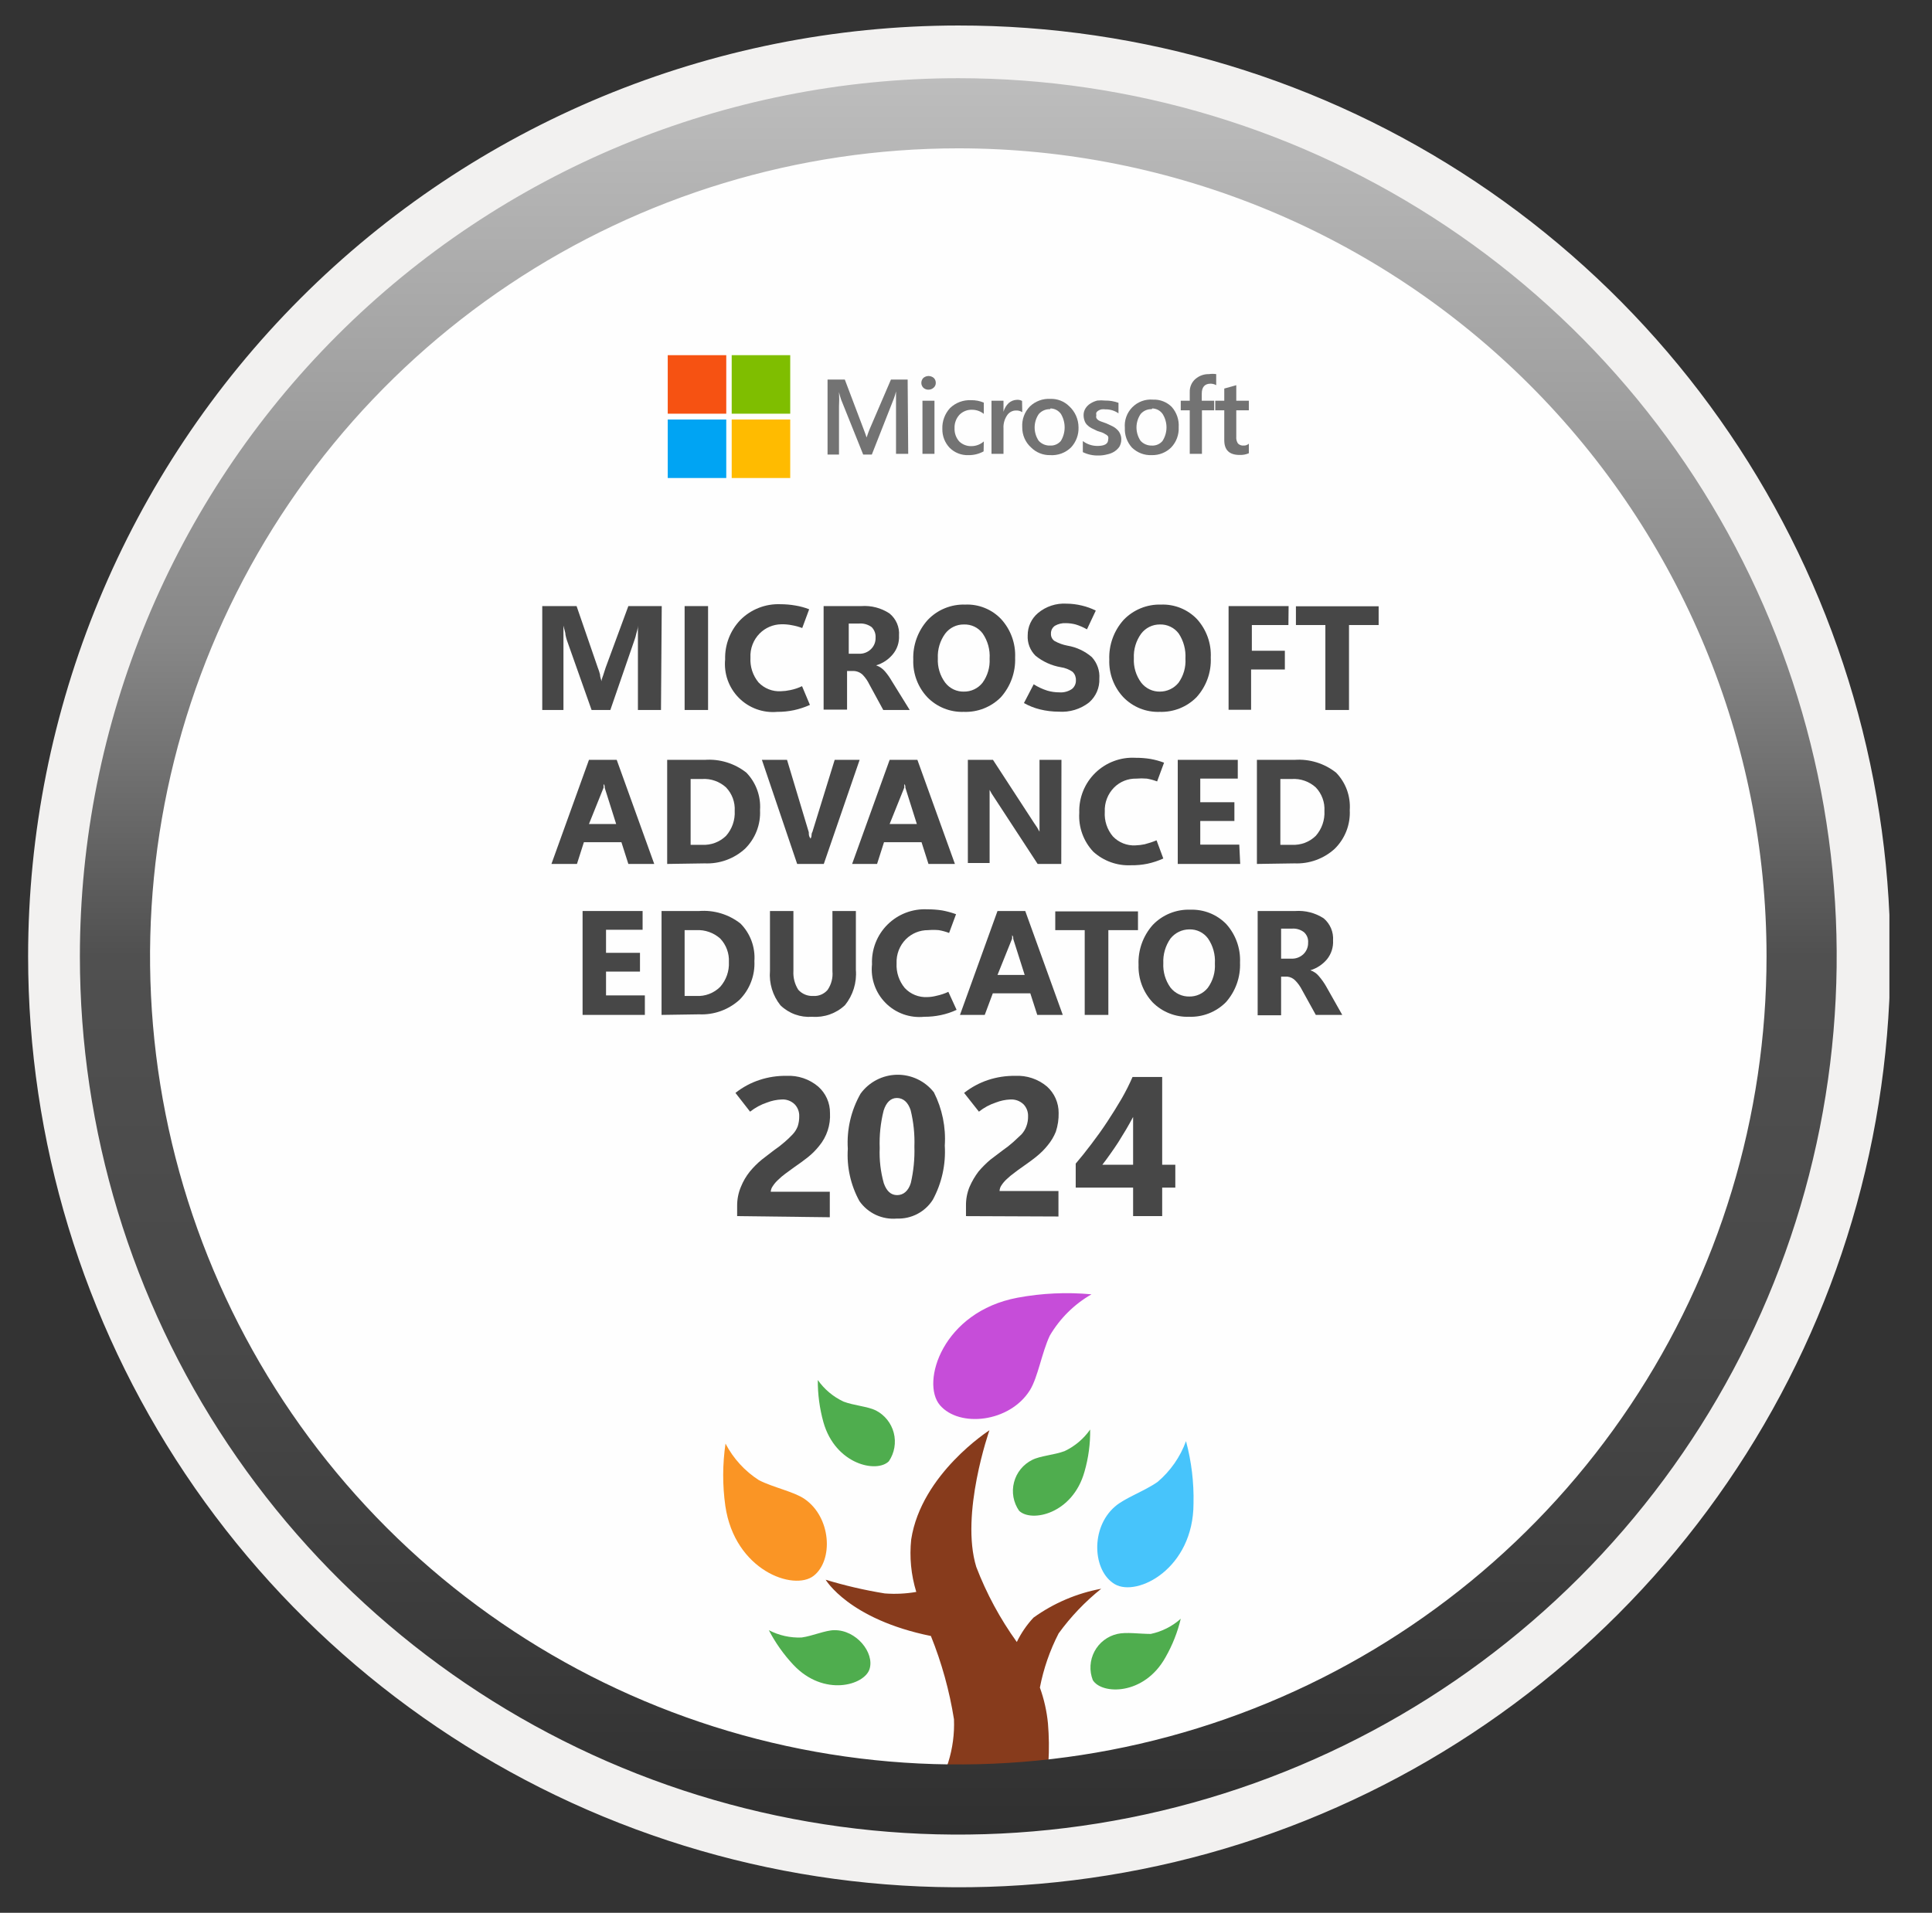 <svg width="103" height="102" viewBox="0 0 103 102" fill="none" xmlns="http://www.w3.org/2000/svg">
<rect x="0" y="0" width="103" height="102" fill="#333333" stroke="none"/>
<g clip-path="url(#clip0_1812_347)">
<path d="M51.089 97.78C41.83 97.78 32.779 95.034 25.08 89.889C17.381 84.744 11.382 77.432 7.84 68.876C4.298 60.321 3.372 50.908 5.181 41.827C6.99 32.746 11.451 24.405 18 17.86C24.55 11.314 32.893 6.859 41.975 5.056C51.058 3.253 60.471 4.184 69.023 7.732C77.576 11.279 84.885 17.284 90.025 24.985C95.165 32.687 97.905 41.74 97.899 51C97.891 63.41 92.956 75.308 84.178 84.08C75.401 92.852 63.499 97.78 51.089 97.78Z" fill="#FEFEFE"/>
<path fill-rule="evenodd" clip-rule="evenodd" d="M96.989 51C96.989 60.078 94.297 68.952 89.254 76.501C84.21 84.049 77.042 89.932 68.655 93.406C60.267 96.88 51.038 97.789 42.135 96.018C33.231 94.247 25.052 89.875 18.633 83.456C12.214 77.037 7.842 68.858 6.071 59.955C4.3 51.051 5.209 41.822 8.683 33.435C12.157 25.048 18.041 17.879 25.589 12.835C33.137 7.792 42.011 5.1 51.089 5.1C63.263 5.1 74.938 9.936 83.546 18.544C92.153 27.152 96.989 38.827 96.989 51ZM51.089 1.36C60.909 1.35 70.512 4.253 78.681 9.701C86.851 15.15 93.222 22.899 96.986 31.969C100.751 41.038 101.741 51.021 99.832 60.654C97.922 70.286 93.198 79.136 86.258 86.083C79.318 93.03 70.473 97.763 60.842 99.682C51.212 101.602 41.228 100.622 32.155 96.866C23.081 93.11 15.325 86.748 9.869 78.584C4.412 70.419 1.499 60.82 1.499 51C1.497 37.842 6.719 25.222 16.018 15.914C25.317 6.605 37.932 1.37 51.089 1.36Z" fill="#F2F1F0"/>
<path d="M54.249 69.2C50.249 69.95 49.079 73.72 50.109 74.93C51.139 76.14 53.829 75.86 54.909 74.13C55.339 73.43 55.539 72.13 55.969 71.22C56.506 70.306 57.271 69.548 58.189 69.02C56.874 68.898 55.548 68.958 54.249 69.2Z" fill="#C64DD9"/>
<path d="M55.099 86.26C54.739 86.646 54.439 87.084 54.209 87.56C53.32 86.325 52.594 84.981 52.049 83.56C51.179 80.74 52.749 76.27 52.749 76.27C52.749 76.27 49.119 78.59 48.579 82.09C48.479 83.032 48.571 83.984 48.849 84.89C48.295 84.986 47.73 85.013 47.169 84.97C46.104 84.798 45.052 84.554 44.019 84.24C44.019 84.24 45.249 86.35 49.629 87.24C50.204 88.669 50.617 90.158 50.859 91.68C50.921 93.243 50.44 94.78 49.499 96.03H55.619C55.902 94.672 55.986 93.281 55.869 91.9C55.806 91.248 55.661 90.606 55.439 89.99C55.633 88.984 55.97 88.01 56.439 87.1C57.086 86.209 57.85 85.408 58.709 84.72C57.407 84.961 56.175 85.487 55.099 86.26Z" fill="#873B1C"/>
<path d="M38.669 80.3C39.169 83.75 42.319 84.86 43.379 84.03C44.439 83.2 44.319 80.91 42.889 79.93C42.319 79.54 41.219 79.32 40.459 78.93C39.706 78.446 39.093 77.774 38.679 76.98C38.518 78.081 38.514 79.198 38.669 80.3Z" fill="#FA9525"/>
<path d="M63.629 80.17C63.629 83.65 60.629 85.17 59.439 84.48C58.249 83.79 58.119 81.48 59.439 80.34C59.959 79.88 61.009 79.52 61.719 79.02C62.401 78.439 62.922 77.691 63.229 76.85C63.52 77.932 63.655 79.05 63.629 80.17Z" fill="#47C4FB"/>
<path d="M42.299 88.78C43.919 90.5 46.089 89.87 46.359 89C46.629 88.13 45.649 86.91 44.479 86.93C44.009 86.93 43.319 87.24 42.739 87.32C42.132 87.346 41.528 87.211 40.989 86.93C41.339 87.604 41.78 88.226 42.299 88.78Z" fill="#4FAD4E"/>
<path d="M62.139 88.37C60.999 90.43 58.729 90.37 58.259 89.59C58.164 89.343 58.122 89.079 58.138 88.815C58.154 88.551 58.227 88.293 58.351 88.06C58.475 87.826 58.648 87.622 58.859 87.462C59.069 87.301 59.311 87.188 59.569 87.13C60.029 87.02 60.769 87.13 61.349 87.13C61.944 87.004 62.496 86.725 62.949 86.32C62.778 87.038 62.506 87.729 62.139 88.37Z" fill="#4FAD4E"/>
<path d="M57.819 78.47C57.189 80.74 54.979 81.2 54.329 80.56C54.178 80.342 54.076 80.093 54.029 79.832C53.983 79.57 53.993 79.302 54.06 79.045C54.126 78.788 54.247 78.548 54.414 78.342C54.582 78.136 54.791 77.968 55.029 77.85C55.459 77.63 56.199 77.59 56.759 77.38C57.304 77.121 57.773 76.725 58.119 76.23C58.13 76.987 58.029 77.742 57.819 78.47Z" fill="#4FAD4E"/>
<path d="M43.899 75.84C44.539 78.1 46.749 78.57 47.389 77.92C47.537 77.701 47.637 77.452 47.681 77.192C47.726 76.931 47.715 76.663 47.649 76.407C47.583 76.151 47.463 75.912 47.298 75.706C47.132 75.499 46.925 75.33 46.689 75.21C46.269 75 45.519 74.95 44.969 74.74C44.42 74.483 43.948 74.086 43.599 73.59C43.594 74.35 43.695 75.108 43.899 75.84Z" fill="#4FAD4E"/>
<path d="M48.419 24.2H47.769V21.64C47.769 21.43 47.769 21.17 47.769 20.87C47.741 20.995 47.704 21.119 47.659 21.24L46.479 24.24H46.019L44.839 21.3C44.795 21.172 44.759 21.042 44.729 20.91C44.744 21.166 44.744 21.423 44.729 21.68V24.24H44.119V20.24H45.039L46.039 22.88C46.119 23.08 46.169 23.23 46.199 23.33C46.269 23.12 46.329 22.97 46.369 22.87L47.499 20.24H48.389L48.419 24.2Z" fill="#737373"/>
<path d="M49.499 20.78C49.4 20.782 49.303 20.746 49.229 20.68C49.194 20.646 49.167 20.606 49.148 20.561C49.129 20.516 49.119 20.468 49.119 20.42C49.118 20.37 49.128 20.32 49.147 20.273C49.166 20.227 49.194 20.185 49.229 20.15C49.306 20.088 49.401 20.053 49.499 20.05C49.601 20.05 49.7 20.086 49.779 20.15C49.815 20.185 49.843 20.227 49.862 20.273C49.881 20.32 49.89 20.37 49.889 20.42C49.889 20.467 49.88 20.513 49.861 20.556C49.842 20.599 49.814 20.638 49.779 20.67C49.703 20.741 49.603 20.78 49.499 20.78ZM49.819 24.2H49.179V21.37H49.819V24.2Z" fill="#737373"/>
<path d="M52.439 24.07C52.191 24.206 51.912 24.275 51.629 24.27C51.445 24.277 51.261 24.247 51.089 24.179C50.916 24.112 50.76 24.01 50.629 23.88C50.373 23.61 50.233 23.251 50.239 22.88C50.222 22.467 50.37 22.064 50.649 21.76C50.798 21.617 50.973 21.506 51.166 21.434C51.359 21.362 51.564 21.33 51.769 21.34C52.003 21.335 52.234 21.379 52.449 21.47V22.07C52.271 21.927 52.048 21.849 51.819 21.85C51.695 21.846 51.571 21.868 51.456 21.915C51.341 21.961 51.236 22.031 51.149 22.12C51.061 22.217 50.992 22.331 50.948 22.454C50.903 22.578 50.883 22.709 50.889 22.84C50.88 23.097 50.969 23.347 51.139 23.54C51.225 23.623 51.327 23.688 51.439 23.731C51.551 23.774 51.67 23.794 51.789 23.79C52.032 23.79 52.267 23.701 52.449 23.54L52.439 24.07Z" fill="#737373"/>
<path d="M54.499 21.98C54.399 21.914 54.279 21.882 54.159 21.89C54.066 21.89 53.973 21.915 53.891 21.96C53.809 22.005 53.74 22.071 53.689 22.15C53.55 22.356 53.483 22.602 53.499 22.85V24.2H52.859V21.37H53.499V21.96C53.547 21.78 53.644 21.618 53.779 21.49C53.902 21.384 54.057 21.324 54.219 21.32C54.313 21.314 54.407 21.334 54.489 21.38L54.499 21.98Z" fill="#737373"/>
<path d="M55.979 24.27C55.794 24.273 55.611 24.239 55.439 24.171C55.267 24.102 55.111 24 54.979 23.87C54.825 23.734 54.702 23.566 54.62 23.378C54.537 23.189 54.496 22.986 54.499 22.78C54.486 22.576 54.515 22.372 54.586 22.181C54.657 21.99 54.767 21.816 54.909 21.67C55.054 21.532 55.225 21.426 55.413 21.357C55.6 21.288 55.8 21.259 55.999 21.27C56.184 21.264 56.367 21.295 56.539 21.362C56.711 21.429 56.868 21.53 56.999 21.66C57.155 21.802 57.28 21.975 57.366 22.168C57.452 22.361 57.497 22.569 57.499 22.78C57.507 22.977 57.476 23.174 57.407 23.36C57.338 23.545 57.234 23.715 57.099 23.86C56.952 24.003 56.776 24.114 56.583 24.185C56.39 24.255 56.184 24.284 55.979 24.27ZM55.979 21.82C55.866 21.816 55.754 21.837 55.65 21.882C55.546 21.927 55.454 21.995 55.379 22.08C55.236 22.291 55.159 22.54 55.159 22.795C55.159 23.05 55.236 23.299 55.379 23.51C55.456 23.592 55.549 23.656 55.652 23.7C55.756 23.743 55.867 23.763 55.979 23.76C56.089 23.767 56.198 23.747 56.299 23.704C56.4 23.661 56.489 23.594 56.559 23.51C56.69 23.293 56.759 23.044 56.759 22.79C56.759 22.536 56.69 22.288 56.559 22.07C56.496 21.983 56.414 21.911 56.318 21.86C56.223 21.81 56.117 21.783 56.009 21.78L55.979 21.82Z" fill="#737373"/>
<path d="M57.729 24.11V23.52C57.951 23.688 58.221 23.779 58.499 23.78C58.889 23.78 59.079 23.67 59.079 23.44C59.095 23.388 59.095 23.332 59.079 23.28C59.045 23.227 58.996 23.186 58.939 23.16C58.88 23.119 58.817 23.085 58.749 23.06L58.499 22.98L58.189 22.83C58.104 22.786 58.026 22.729 57.959 22.66C57.894 22.596 57.846 22.517 57.819 22.43C57.786 22.337 57.769 22.239 57.769 22.14C57.767 22.013 57.801 21.887 57.869 21.78C57.935 21.674 58.024 21.585 58.129 21.52C58.243 21.447 58.368 21.393 58.499 21.36C58.639 21.345 58.78 21.345 58.919 21.36C59.161 21.357 59.402 21.397 59.629 21.48V22.04C59.427 21.899 59.186 21.825 58.939 21.83C58.866 21.82 58.792 21.82 58.719 21.83C58.659 21.843 58.601 21.866 58.549 21.9C58.509 21.925 58.475 21.959 58.449 22C58.435 22.045 58.435 22.094 58.449 22.14C58.433 22.189 58.433 22.241 58.449 22.29C58.475 22.339 58.513 22.38 58.559 22.41C58.616 22.444 58.676 22.471 58.739 22.49L58.989 22.58L59.309 22.73C59.402 22.776 59.486 22.837 59.559 22.91C59.629 22.974 59.684 23.052 59.719 23.14C59.762 23.234 59.783 23.337 59.779 23.44C59.778 23.573 59.744 23.703 59.679 23.82C59.607 23.923 59.515 24.011 59.409 24.08C59.293 24.152 59.164 24.203 59.029 24.23C58.879 24.27 58.725 24.29 58.569 24.29C58.279 24.299 57.99 24.238 57.729 24.11Z" fill="#737373"/>
<path d="M61.399 24.27C61.206 24.278 61.014 24.247 60.833 24.178C60.653 24.109 60.488 24.004 60.349 23.87C60.22 23.729 60.12 23.563 60.054 23.383C59.989 23.203 59.96 23.011 59.969 22.82C59.951 22.618 59.977 22.414 60.046 22.223C60.115 22.033 60.225 21.859 60.368 21.715C60.511 21.571 60.683 21.461 60.874 21.39C61.064 21.32 61.267 21.293 61.469 21.31C61.654 21.302 61.838 21.333 62.01 21.4C62.182 21.467 62.339 21.569 62.469 21.7C62.599 21.847 62.698 22.018 62.762 22.203C62.825 22.388 62.852 22.584 62.839 22.78C62.849 22.977 62.819 23.175 62.75 23.361C62.682 23.547 62.576 23.716 62.439 23.86C62.303 23.995 62.14 24.101 61.961 24.171C61.783 24.242 61.591 24.275 61.399 24.27ZM61.399 21.82C61.288 21.815 61.176 21.836 61.074 21.881C60.972 21.926 60.881 21.994 60.809 22.08C60.666 22.291 60.589 22.54 60.589 22.795C60.589 23.05 60.666 23.299 60.809 23.51C60.884 23.591 60.976 23.655 61.078 23.698C61.179 23.741 61.289 23.762 61.399 23.76C61.509 23.767 61.619 23.748 61.72 23.705C61.821 23.662 61.91 23.595 61.979 23.51C62.116 23.295 62.189 23.045 62.189 22.79C62.189 22.535 62.116 22.285 61.979 22.07C61.917 21.982 61.834 21.91 61.739 21.859C61.643 21.809 61.537 21.782 61.429 21.78L61.399 21.82Z" fill="#737373"/>
<path d="M64.839 20.54C64.748 20.488 64.645 20.46 64.539 20.46C64.229 20.46 64.069 20.64 64.069 20.99V21.37H64.729V21.88H64.079V24.2H63.429V21.88H62.949V21.37H63.429V20.91C63.424 20.778 63.448 20.647 63.5 20.526C63.552 20.404 63.63 20.297 63.729 20.21C63.932 20.035 64.192 19.942 64.459 19.95C64.585 19.931 64.713 19.931 64.839 19.95V20.54Z" fill="#737373"/>
<path d="M66.579 24.17C66.425 24.236 66.257 24.267 66.089 24.26C65.539 24.26 65.269 24 65.269 23.47V21.88H64.789V21.37H65.269V20.72L65.909 20.54V21.37H66.579V21.88H65.909V23.29C65.897 23.416 65.929 23.544 65.999 23.65C66.038 23.689 66.085 23.719 66.137 23.738C66.189 23.757 66.244 23.764 66.299 23.76C66.402 23.765 66.503 23.729 66.579 23.66V24.17Z" fill="#737373"/>
<path d="M42.129 18.94H39.009V22.06H42.129V18.94Z" fill="#7FBE00"/>
<path d="M38.719 18.94H35.599V22.06H38.719V18.94Z" fill="#F65212"/>
<path d="M42.129 22.37H39.009V25.49H42.129V22.37Z" fill="#FFBB00"/>
<path d="M38.719 22.37H35.599V25.49H38.719V22.37Z" fill="#00A4F3"/>
<path fill-rule="evenodd" clip-rule="evenodd" d="M94.179 51C94.179 59.522 91.652 67.853 86.917 74.939C82.183 82.026 75.453 87.549 67.579 90.81C59.706 94.071 51.042 94.925 42.683 93.262C34.324 91.599 26.646 87.495 20.62 81.469C14.594 75.443 10.49 67.765 8.827 59.406C7.165 51.048 8.018 42.384 11.279 34.51C14.541 26.636 20.064 19.907 27.15 15.172C34.236 10.437 42.567 7.91 51.089 7.91C62.518 7.91 73.478 12.45 81.559 20.531C89.64 28.612 94.179 39.572 94.179 51ZM51.089 4.17C60.352 4.17 69.406 6.916 77.107 12.062C84.808 17.208 90.81 24.522 94.355 33.079C97.899 41.636 98.826 51.052 97.02 60.136C95.213 69.22 90.752 77.564 84.203 84.114C77.654 90.663 69.31 95.123 60.225 96.93C51.141 98.737 41.725 97.81 33.168 94.265C24.611 90.721 17.297 84.718 12.152 77.017C7.006 69.316 4.259 60.262 4.259 51C4.259 38.58 9.193 26.668 17.976 17.886C26.758 9.104 38.669 4.17 51.089 4.17Z" fill="url(#paint0_linear_1812_347)"/>
<path d="M35.239 37.86H34.009V34.54C34.009 34.37 34.009 34.18 34.009 33.98V33.36C34.009 33.53 33.949 33.67 33.919 33.8C33.899 33.898 33.872 33.995 33.839 34.09L32.539 37.86H31.539L30.219 34.13C30.191 34.041 30.167 33.951 30.149 33.86C30.149 33.73 30.079 33.56 30.039 33.36C30.039 33.63 30.039 33.89 30.039 34.13C30.039 34.37 30.039 34.59 30.039 34.8V37.86H28.909V32.32H30.739L31.869 35.6C31.918 35.72 31.958 35.844 31.989 35.97C31.989 36.09 32.039 36.21 32.069 36.33C32.069 36.2 32.149 36.06 32.179 35.94L32.289 35.6L33.499 32.32H35.279L35.239 37.86Z" fill="#474747"/>
<path d="M37.749 37.86H36.499V32.32H37.749V37.86Z" fill="#474747"/>
<path d="M43.179 37.59C42.906 37.712 42.621 37.806 42.329 37.87C42.037 37.932 41.738 37.962 41.439 37.96C41.064 37.994 40.686 37.945 40.331 37.816C39.977 37.687 39.656 37.482 39.39 37.214C39.125 36.947 38.922 36.624 38.795 36.269C38.669 35.914 38.623 35.535 38.659 35.16C38.648 34.774 38.714 34.389 38.853 34.029C38.992 33.668 39.202 33.339 39.469 33.06C39.748 32.779 40.083 32.559 40.451 32.415C40.819 32.27 41.214 32.204 41.609 32.22C41.878 32.22 42.145 32.244 42.409 32.29C42.659 32.331 42.904 32.398 43.139 32.49L42.769 33.49C42.591 33.423 42.407 33.372 42.219 33.34C42.032 33.302 41.841 33.285 41.649 33.29C41.217 33.297 40.804 33.473 40.499 33.78C40.332 33.949 40.202 34.151 40.118 34.373C40.033 34.595 39.996 34.833 40.009 35.07C39.98 35.549 40.134 36.02 40.439 36.39C40.592 36.55 40.777 36.675 40.983 36.756C41.188 36.837 41.409 36.873 41.629 36.86C41.798 36.856 41.965 36.836 42.129 36.8C42.347 36.757 42.559 36.687 42.759 36.59L43.179 37.59Z" fill="#474747"/>
<path d="M48.499 37.86H47.089L46.349 36.5C46.26 36.313 46.142 36.141 45.999 35.99C45.865 35.859 45.687 35.784 45.499 35.78H45.159V37.84H43.909V32.32H45.909C46.442 32.28 46.972 32.417 47.419 32.71C47.593 32.851 47.73 33.032 47.819 33.237C47.908 33.443 47.946 33.667 47.929 33.89C47.949 34.253 47.831 34.61 47.599 34.89C47.367 35.17 47.058 35.376 46.709 35.48C46.892 35.542 47.054 35.653 47.179 35.8C47.315 35.958 47.435 36.129 47.539 36.31L48.499 37.86ZM45.249 33.25V34.86H45.789C45.909 34.867 46.029 34.848 46.141 34.804C46.253 34.761 46.355 34.695 46.439 34.61C46.518 34.532 46.58 34.438 46.622 34.335C46.663 34.232 46.683 34.121 46.679 34.01C46.687 33.905 46.672 33.801 46.636 33.702C46.599 33.604 46.543 33.515 46.469 33.44C46.279 33.301 46.045 33.233 45.809 33.25H45.249Z" fill="#474747"/>
<path d="M51.379 37.96C51.019 37.972 50.661 37.91 50.327 37.775C49.993 37.641 49.69 37.438 49.439 37.18C49.188 36.913 48.992 36.598 48.864 36.255C48.735 35.912 48.676 35.546 48.689 35.18C48.66 34.4 48.937 33.639 49.459 33.06C49.716 32.789 50.026 32.576 50.371 32.435C50.716 32.294 51.087 32.227 51.459 32.24C51.817 32.224 52.173 32.286 52.504 32.421C52.836 32.555 53.134 32.76 53.379 33.02C53.887 33.579 54.153 34.316 54.119 35.07C54.148 35.845 53.876 36.601 53.359 37.18C53.102 37.44 52.792 37.644 52.451 37.778C52.111 37.913 51.745 37.974 51.379 37.96ZM51.379 36.88C51.571 36.884 51.761 36.844 51.934 36.762C52.108 36.681 52.26 36.56 52.379 36.41C52.651 36.037 52.785 35.581 52.759 35.12C52.789 34.644 52.659 34.173 52.389 33.78C52.274 33.625 52.123 33.5 51.949 33.416C51.774 33.333 51.582 33.293 51.389 33.3C51.196 33.297 51.004 33.34 50.831 33.425C50.657 33.51 50.506 33.635 50.389 33.79C50.114 34.169 49.976 34.632 49.999 35.1C49.974 35.565 50.112 36.025 50.389 36.4C50.508 36.556 50.663 36.681 50.84 36.765C51.018 36.848 51.213 36.888 51.409 36.88H51.379Z" fill="#474747"/>
<path d="M54.589 37.49L55.109 36.49C55.337 36.635 55.582 36.749 55.839 36.83C56.047 36.891 56.263 36.921 56.479 36.92C56.717 36.938 56.953 36.874 57.149 36.74C57.219 36.684 57.274 36.612 57.31 36.53C57.347 36.448 57.364 36.359 57.359 36.27C57.363 36.189 57.349 36.108 57.32 36.032C57.291 35.956 57.246 35.888 57.189 35.83C57.002 35.699 56.786 35.613 56.559 35.58C56.065 35.496 55.6 35.285 55.209 34.97C55.066 34.829 54.954 34.658 54.881 34.471C54.809 34.282 54.777 34.081 54.789 33.88C54.788 33.653 54.836 33.429 54.931 33.224C55.026 33.018 55.166 32.836 55.339 32.69C55.764 32.336 56.307 32.157 56.859 32.19C57.132 32.192 57.404 32.226 57.669 32.29C57.929 32.35 58.181 32.441 58.419 32.56L57.949 33.56C57.759 33.452 57.558 33.364 57.349 33.3C57.176 33.254 56.998 33.23 56.819 33.23C56.617 33.22 56.415 33.269 56.239 33.37C56.17 33.418 56.115 33.482 56.078 33.557C56.041 33.633 56.025 33.716 56.029 33.8C56.026 33.874 56.042 33.948 56.075 34.014C56.109 34.081 56.158 34.138 56.219 34.18C56.434 34.3 56.667 34.385 56.909 34.43C57.39 34.511 57.84 34.722 58.209 35.04C58.35 35.195 58.458 35.376 58.527 35.574C58.596 35.772 58.624 35.981 58.609 36.19C58.619 36.429 58.574 36.668 58.479 36.888C58.384 37.107 58.24 37.303 58.059 37.46C57.602 37.816 57.028 37.991 56.449 37.95C56.112 37.95 55.777 37.91 55.449 37.83C55.148 37.757 54.859 37.642 54.589 37.49Z" fill="#474747"/>
<path d="M61.829 37.96C61.469 37.974 61.11 37.911 60.776 37.777C60.442 37.642 60.14 37.439 59.889 37.18C59.638 36.913 59.443 36.598 59.314 36.255C59.185 35.912 59.126 35.546 59.139 35.18C59.108 34.401 59.38 33.641 59.899 33.06C60.156 32.79 60.467 32.578 60.812 32.437C61.157 32.295 61.527 32.228 61.899 32.24C62.256 32.226 62.612 32.289 62.943 32.423C63.274 32.558 63.573 32.761 63.819 33.02C64.323 33.58 64.586 34.317 64.549 35.07C64.585 35.846 64.311 36.605 63.789 37.18C63.534 37.438 63.228 37.641 62.891 37.775C62.554 37.909 62.192 37.972 61.829 37.96ZM61.829 36.88C62.02 36.881 62.21 36.84 62.383 36.758C62.556 36.677 62.708 36.558 62.829 36.41C63.097 36.035 63.228 35.58 63.199 35.12C63.227 34.646 63.101 34.176 62.839 33.78C62.723 33.626 62.572 33.502 62.398 33.419C62.224 33.335 62.032 33.294 61.839 33.3C61.646 33.298 61.455 33.341 61.281 33.426C61.108 33.511 60.956 33.636 60.839 33.79C60.564 34.169 60.426 34.632 60.449 35.1C60.424 35.565 60.562 36.025 60.839 36.4C60.958 36.554 61.111 36.678 61.287 36.761C61.462 36.845 61.655 36.885 61.849 36.88H61.829Z" fill="#474747"/>
<path d="M68.689 33.33H66.739V34.7H68.499V35.7H66.699V37.85H65.499V32.32H68.699L68.689 33.33Z" fill="#474747"/>
<path d="M73.499 33.33H71.919V37.86H70.659V33.33H69.089V32.33H73.499V33.33Z" fill="#474747"/>
<path d="M34.379 54.12H31.059V48.58H34.259V49.58H32.309V50.81H34.119V51.81H32.309V53.08H34.379V54.12Z" fill="#474747"/>
<path d="M35.269 54.12V48.58H37.269C38.064 48.518 38.853 48.757 39.479 49.25C39.737 49.511 39.937 49.825 40.065 50.17C40.192 50.515 40.245 50.883 40.219 51.25C40.238 51.632 40.176 52.013 40.038 52.369C39.901 52.726 39.69 53.05 39.419 53.32C38.832 53.85 38.059 54.127 37.269 54.09L35.269 54.12ZM36.499 49.6V53.11H37.119C37.355 53.123 37.591 53.087 37.812 53.002C38.032 52.918 38.233 52.787 38.399 52.62C38.718 52.256 38.883 51.783 38.859 51.3C38.871 51.071 38.836 50.843 38.757 50.628C38.678 50.413 38.556 50.217 38.399 50.05C38.224 49.894 38.021 49.773 37.799 49.696C37.578 49.619 37.343 49.586 37.109 49.6H36.499Z" fill="#474747"/>
<path d="M45.629 51.72C45.683 52.398 45.476 53.07 45.049 53.6C44.817 53.819 44.541 53.987 44.24 54.094C43.938 54.201 43.618 54.244 43.299 54.22C42.99 54.243 42.68 54.201 42.389 54.096C42.098 53.991 41.832 53.825 41.609 53.61C41.194 53.091 40.994 52.432 41.049 51.77V48.58H42.299V51.78C42.278 52.132 42.369 52.482 42.559 52.78C42.658 52.89 42.781 52.977 42.917 53.034C43.054 53.091 43.201 53.117 43.349 53.11C43.494 53.12 43.639 53.096 43.772 53.041C43.906 52.985 44.025 52.899 44.119 52.79C44.321 52.497 44.413 52.143 44.379 51.79V48.58H45.629V51.72Z" fill="#474747"/>
<path d="M50.999 53.85C50.731 53.976 50.449 54.07 50.159 54.13C49.867 54.192 49.568 54.222 49.269 54.22C48.893 54.258 48.513 54.211 48.157 54.084C47.801 53.956 47.478 53.751 47.212 53.482C46.946 53.214 46.743 52.89 46.618 52.533C46.492 52.176 46.449 51.796 46.489 51.42C46.472 51.029 46.537 50.639 46.679 50.274C46.822 49.909 47.039 49.578 47.316 49.303C47.594 49.027 47.926 48.812 48.292 48.672C48.658 48.532 49.048 48.47 49.439 48.49C49.707 48.488 49.975 48.508 50.239 48.55C50.488 48.597 50.732 48.664 50.969 48.75L50.599 49.75C50.421 49.683 50.237 49.632 50.049 49.6C49.86 49.583 49.669 49.583 49.479 49.6C49.261 49.598 49.044 49.64 48.841 49.722C48.639 49.805 48.455 49.926 48.299 50.08C48.131 50.249 48 50.45 47.914 50.672C47.828 50.895 47.789 51.132 47.799 51.37C47.774 51.85 47.931 52.321 48.239 52.69C48.391 52.851 48.576 52.978 48.782 53.061C48.987 53.144 49.208 53.181 49.429 53.17C49.598 53.167 49.766 53.143 49.929 53.1C50.147 53.054 50.358 52.984 50.559 52.89L50.999 53.85Z" fill="#474747"/>
<path d="M51.179 54.12L53.179 48.58H54.659L56.659 54.12H55.299L54.929 52.97H52.929L52.499 54.12H51.179ZM53.179 51.99H54.629L54.019 50.07C54.019 49.99 54.019 49.93 53.959 49.87C53.956 49.8 53.956 49.73 53.959 49.66C53.967 49.726 53.967 49.793 53.959 49.86C53.963 49.923 53.963 49.986 53.959 50.05L53.179 51.99Z" fill="#474747"/>
<path d="M60.669 49.6H59.089V54.12H57.829V49.6H56.259V48.6H60.669V49.6Z" fill="#474747"/>
<path d="M63.389 54.22C63.03 54.232 62.673 54.17 62.339 54.037C62.005 53.905 61.702 53.705 61.449 53.45C61.199 53.182 61.004 52.868 60.875 52.524C60.747 52.181 60.687 51.816 60.699 51.45C60.665 50.668 60.938 49.904 61.459 49.32C61.717 49.051 62.028 48.841 62.373 48.701C62.717 48.562 63.088 48.496 63.459 48.51C63.815 48.497 64.17 48.559 64.501 48.691C64.832 48.824 65.131 49.024 65.379 49.28C65.881 49.841 66.143 50.577 66.109 51.33C66.141 52.104 65.872 52.86 65.359 53.44C65.103 53.699 64.795 53.902 64.456 54.036C64.117 54.17 63.754 54.233 63.389 54.22ZM63.389 53.14C63.58 53.145 63.77 53.107 63.943 53.027C64.117 52.947 64.269 52.828 64.389 52.68C64.663 52.304 64.798 51.844 64.769 51.38C64.799 50.904 64.669 50.432 64.399 50.04C64.284 49.885 64.133 49.76 63.959 49.676C63.784 49.593 63.592 49.553 63.399 49.56C63.207 49.562 63.017 49.606 62.844 49.691C62.671 49.776 62.519 49.899 62.399 50.05C62.132 50.433 61.998 50.893 62.019 51.36C61.995 51.824 62.129 52.282 62.399 52.66C62.52 52.814 62.675 52.938 62.852 53.021C63.029 53.105 63.224 53.145 63.419 53.14H63.389Z" fill="#474747"/>
<path d="M71.559 54.12H70.149L69.409 52.78C69.316 52.596 69.194 52.427 69.049 52.28C68.939 52.169 68.795 52.098 68.639 52.08H68.299V54.14H67.049V48.58H69.049C69.585 48.541 70.118 48.678 70.569 48.97C70.739 49.114 70.873 49.295 70.96 49.5C71.047 49.705 71.084 49.928 71.069 50.15C71.089 50.511 70.975 50.867 70.749 51.15C70.516 51.429 70.207 51.634 69.859 51.74C70.04 51.801 70.2 51.912 70.319 52.06C70.458 52.222 70.582 52.396 70.689 52.58L71.559 54.12ZM68.299 49.52V51.12H68.839C68.958 51.127 69.077 51.109 69.189 51.067C69.301 51.026 69.403 50.962 69.489 50.88C69.571 50.801 69.635 50.706 69.678 50.601C69.721 50.496 69.742 50.383 69.739 50.27C69.748 50.166 69.733 50.061 69.695 49.964C69.656 49.867 69.597 49.78 69.519 49.71C69.334 49.568 69.102 49.5 68.869 49.52H68.299Z" fill="#474747"/>
<path d="M39.299 64.85V64.29C39.298 63.947 39.366 63.606 39.499 63.29C39.618 62.994 39.779 62.718 39.979 62.47C40.169 62.24 40.38 62.029 40.609 61.84L41.259 61.34C41.458 61.205 41.648 61.058 41.829 60.9C41.976 60.774 42.117 60.641 42.249 60.5C42.371 60.374 42.466 60.224 42.529 60.06C42.585 59.885 42.612 59.703 42.609 59.52C42.613 59.404 42.593 59.289 42.552 59.181C42.511 59.073 42.449 58.974 42.369 58.89C42.278 58.8 42.168 58.73 42.047 58.685C41.927 58.64 41.798 58.621 41.669 58.63C41.406 58.641 41.145 58.695 40.899 58.79C40.57 58.899 40.262 59.065 39.989 59.28L39.209 58.28C39.592 57.976 40.025 57.742 40.489 57.59C40.954 57.436 41.44 57.362 41.929 57.37C42.545 57.338 43.149 57.542 43.619 57.94C43.819 58.116 43.979 58.333 44.088 58.577C44.196 58.82 44.252 59.084 44.249 59.35C44.286 59.989 44.078 60.618 43.669 61.11C43.492 61.332 43.291 61.533 43.069 61.71C42.839 61.89 42.609 62.06 42.359 62.23L41.879 62.58C41.738 62.683 41.604 62.797 41.479 62.92C41.372 63.017 41.278 63.128 41.199 63.25C41.135 63.338 41.097 63.442 41.089 63.55H44.239V64.91L39.299 64.85Z" fill="#474747"/>
<path d="M47.819 64.98C47.434 65.014 47.046 64.947 46.694 64.784C46.343 64.62 46.041 64.367 45.819 64.05C45.351 63.198 45.136 62.23 45.199 61.26C45.135 60.234 45.371 59.213 45.879 58.32C46.102 58.013 46.393 57.763 46.73 57.588C47.066 57.413 47.438 57.318 47.817 57.311C48.196 57.304 48.571 57.386 48.913 57.548C49.256 57.711 49.556 57.951 49.789 58.25C50.233 59.128 50.433 60.108 50.369 61.09C50.43 62.094 50.209 63.095 49.729 63.98C49.526 64.299 49.242 64.558 48.907 64.734C48.572 64.909 48.197 64.994 47.819 64.98ZM47.819 58.55C47.489 58.55 47.249 58.78 47.109 59.22C46.945 59.873 46.874 60.547 46.899 61.22C46.873 61.854 46.947 62.489 47.119 63.1C47.269 63.52 47.499 63.73 47.829 63.73C48.159 63.73 48.429 63.51 48.559 63.08C48.705 62.444 48.769 61.792 48.749 61.14C48.772 60.487 48.704 59.834 48.549 59.2C48.409 58.78 48.159 58.55 47.809 58.55H47.819Z" fill="#474747"/>
<path d="M51.499 64.85V64.29C51.495 63.947 51.559 63.607 51.689 63.29C51.816 62.998 51.977 62.723 52.169 62.47C52.361 62.243 52.572 62.032 52.799 61.84L53.459 61.34C53.655 61.205 53.842 61.058 54.019 60.9L54.449 60.5C54.568 60.373 54.66 60.223 54.719 60.06C54.783 59.887 54.814 59.704 54.809 59.52C54.813 59.404 54.793 59.289 54.752 59.181C54.711 59.073 54.649 58.974 54.569 58.89C54.475 58.8 54.364 58.73 54.242 58.685C54.119 58.641 53.989 58.622 53.859 58.63C53.599 58.641 53.342 58.695 53.099 58.79C52.769 58.897 52.461 59.063 52.189 59.28L51.399 58.28C51.783 57.977 52.216 57.744 52.679 57.59C53.144 57.438 53.63 57.363 54.119 57.37C54.738 57.337 55.346 57.541 55.819 57.94C56.016 58.118 56.173 58.335 56.28 58.578C56.387 58.822 56.441 59.084 56.439 59.35C56.446 59.689 56.395 60.027 56.289 60.35C56.184 60.61 56.039 60.853 55.859 61.07C55.682 61.292 55.481 61.493 55.259 61.67C55.039 61.85 54.799 62.02 54.559 62.19C54.319 62.36 54.229 62.42 54.079 62.54C53.935 62.643 53.798 62.757 53.669 62.88C53.562 62.977 53.468 63.088 53.389 63.21C53.328 63.298 53.293 63.402 53.289 63.51H56.429V64.87L51.499 64.85Z" fill="#474747"/>
<path d="M61.959 57.43V62.11H62.659V63.33H61.959V64.85H60.409V63.33H57.349V62.05C57.623 61.73 57.903 61.38 58.189 61C58.479 60.62 58.759 60.23 59.029 59.82C59.299 59.41 59.549 59.01 59.789 58.6C60.008 58.221 60.205 57.831 60.379 57.43H61.959ZM58.769 62.11H60.409V59.56C60.289 59.78 60.169 60.01 60.029 60.24L59.619 60.91C59.479 61.13 59.329 61.34 59.189 61.54C59.049 61.74 58.909 61.93 58.769 62.11Z" fill="#474747"/>
<path d="M29.399 46.07L31.399 40.52H32.879L34.879 46.07H33.499L33.129 44.91H31.129L30.759 46.07H29.399ZM31.399 43.94H32.849L32.239 42.01C32.239 41.93 32.239 41.87 32.179 41.81C32.119 41.75 32.179 41.69 32.179 41.61C32.185 41.676 32.185 41.743 32.179 41.81C32.179 41.81 32.179 41.93 32.179 42L31.399 43.94Z" fill="#474747"/>
<path d="M35.569 46.07V40.52H37.569C38.368 40.461 39.16 40.703 39.789 41.2C40.045 41.463 40.242 41.777 40.367 42.122C40.493 42.467 40.545 42.834 40.519 43.2C40.539 43.58 40.478 43.96 40.34 44.315C40.202 44.67 39.99 44.992 39.719 45.26C39.134 45.794 38.361 46.074 37.569 46.04L35.569 46.07ZM36.819 41.54V45.05H37.429C37.664 45.063 37.9 45.028 38.12 44.945C38.34 44.862 38.541 44.734 38.709 44.57C39.031 44.204 39.196 43.726 39.169 43.24C39.182 43.011 39.148 42.782 39.069 42.567C38.989 42.352 38.867 42.156 38.709 41.99C38.537 41.833 38.335 41.712 38.115 41.635C37.895 41.557 37.662 41.525 37.429 41.54H36.819Z" fill="#474747"/>
<path d="M45.829 40.52L43.919 46.07H42.499L40.619 40.52H41.959L43.119 44.38C43.119 44.49 43.119 44.59 43.189 44.68C43.259 44.77 43.189 44.85 43.189 44.93C43.189 44.85 43.189 44.76 43.239 44.66C43.289 44.56 43.239 44.47 43.309 44.37L44.499 40.52H45.829Z" fill="#474747"/>
<path d="M45.429 46.07L47.429 40.52H48.909L50.909 46.07H49.499L49.129 44.91H47.129L46.759 46.07H45.429ZM47.429 43.94H48.879L48.269 42.01C48.269 41.93 48.269 41.87 48.209 41.81C48.149 41.75 48.209 41.69 48.209 41.61C48.215 41.676 48.215 41.743 48.209 41.81C48.209 41.81 48.209 41.93 48.209 42L47.429 43.94Z" fill="#474747"/>
<path d="M56.579 46.07H55.319L53.039 42.58L52.869 42.32C52.829 42.255 52.792 42.188 52.759 42.12C52.759 42.22 52.759 42.35 52.759 42.5C52.759 42.65 52.759 42.82 52.759 43.02V46.02H51.599V40.52H52.939L55.139 43.9L55.289 44.12L55.419 44.35C55.419 44.29 55.419 44.19 55.419 44.06V40.52H56.589L56.579 46.07Z" fill="#474747"/>
<path d="M62.019 45.78C61.747 45.903 61.462 45.997 61.169 46.06C60.88 46.118 60.585 46.145 60.289 46.14C59.554 46.173 58.835 45.914 58.289 45.42C58.028 45.144 57.826 44.816 57.697 44.458C57.568 44.1 57.514 43.719 57.539 43.34C57.526 42.946 57.595 42.553 57.742 42.187C57.889 41.821 58.111 41.489 58.393 41.214C58.676 40.938 59.012 40.724 59.382 40.586C59.751 40.447 60.145 40.387 60.539 40.41C60.804 40.408 61.068 40.428 61.329 40.47C61.578 40.514 61.822 40.581 62.059 40.67L61.689 41.67C61.511 41.602 61.327 41.552 61.139 41.52C60.953 41.504 60.766 41.504 60.579 41.52C60.361 41.515 60.144 41.554 59.941 41.634C59.739 41.715 59.554 41.836 59.399 41.99C59.23 42.16 59.098 42.363 59.012 42.587C58.926 42.811 58.887 43.05 58.899 43.29C58.868 43.766 59.023 44.235 59.329 44.6C59.483 44.762 59.669 44.889 59.877 44.972C60.084 45.055 60.306 45.092 60.529 45.08C60.697 45.075 60.865 45.055 61.029 45.02C61.244 44.965 61.455 44.895 61.659 44.81L62.019 45.78Z" fill="#474747"/>
<path d="M66.119 46.07H62.789V40.52H65.989V41.52H63.989V42.78H65.809V43.78H63.989V45.04H66.069L66.119 46.07Z" fill="#474747"/>
<path d="M67.009 46.07V40.52H69.009C69.808 40.461 70.6 40.703 71.229 41.2C71.485 41.463 71.682 41.777 71.808 42.122C71.933 42.467 71.985 42.834 71.959 43.2C71.979 43.58 71.918 43.96 71.78 44.315C71.642 44.67 71.43 44.992 71.159 45.26C70.574 45.794 69.801 46.074 69.009 46.04L67.009 46.07ZM68.259 41.54V45.05H68.879C69.113 45.062 69.346 45.026 69.565 44.944C69.784 44.861 69.983 44.734 70.149 44.57C70.471 44.204 70.636 43.726 70.609 43.24C70.622 43.011 70.588 42.782 70.508 42.567C70.429 42.352 70.307 42.156 70.149 41.99C69.977 41.833 69.775 41.712 69.555 41.635C69.335 41.557 69.102 41.525 68.869 41.54H68.259Z" fill="#474747"/>
</g>
<defs>
<linearGradient id="paint0_linear_1812_347" x1="51.089" y1="4.17" x2="51.089" y2="97.83" gradientUnits="userSpaceOnUse">
<stop stop-color="#BDBDBD"/>
<stop offset="0.17" stop-color="#A2A2A2"/>
<stop offset="0.32" stop-color="#878787"/>
<stop offset="0.5" stop-color="#505050"/>
<stop offset="0.72" stop-color="#484848"/>
<stop offset="0.83" stop-color="#404040"/>
<stop offset="1" stop-color="#303030"/>
</linearGradient>
<clipPath id="clip0_1812_347">
<rect width="99.28" height="99.28" fill="white" transform="translate(1.449 1.36)"/>
</clipPath>
</defs>
</svg>
